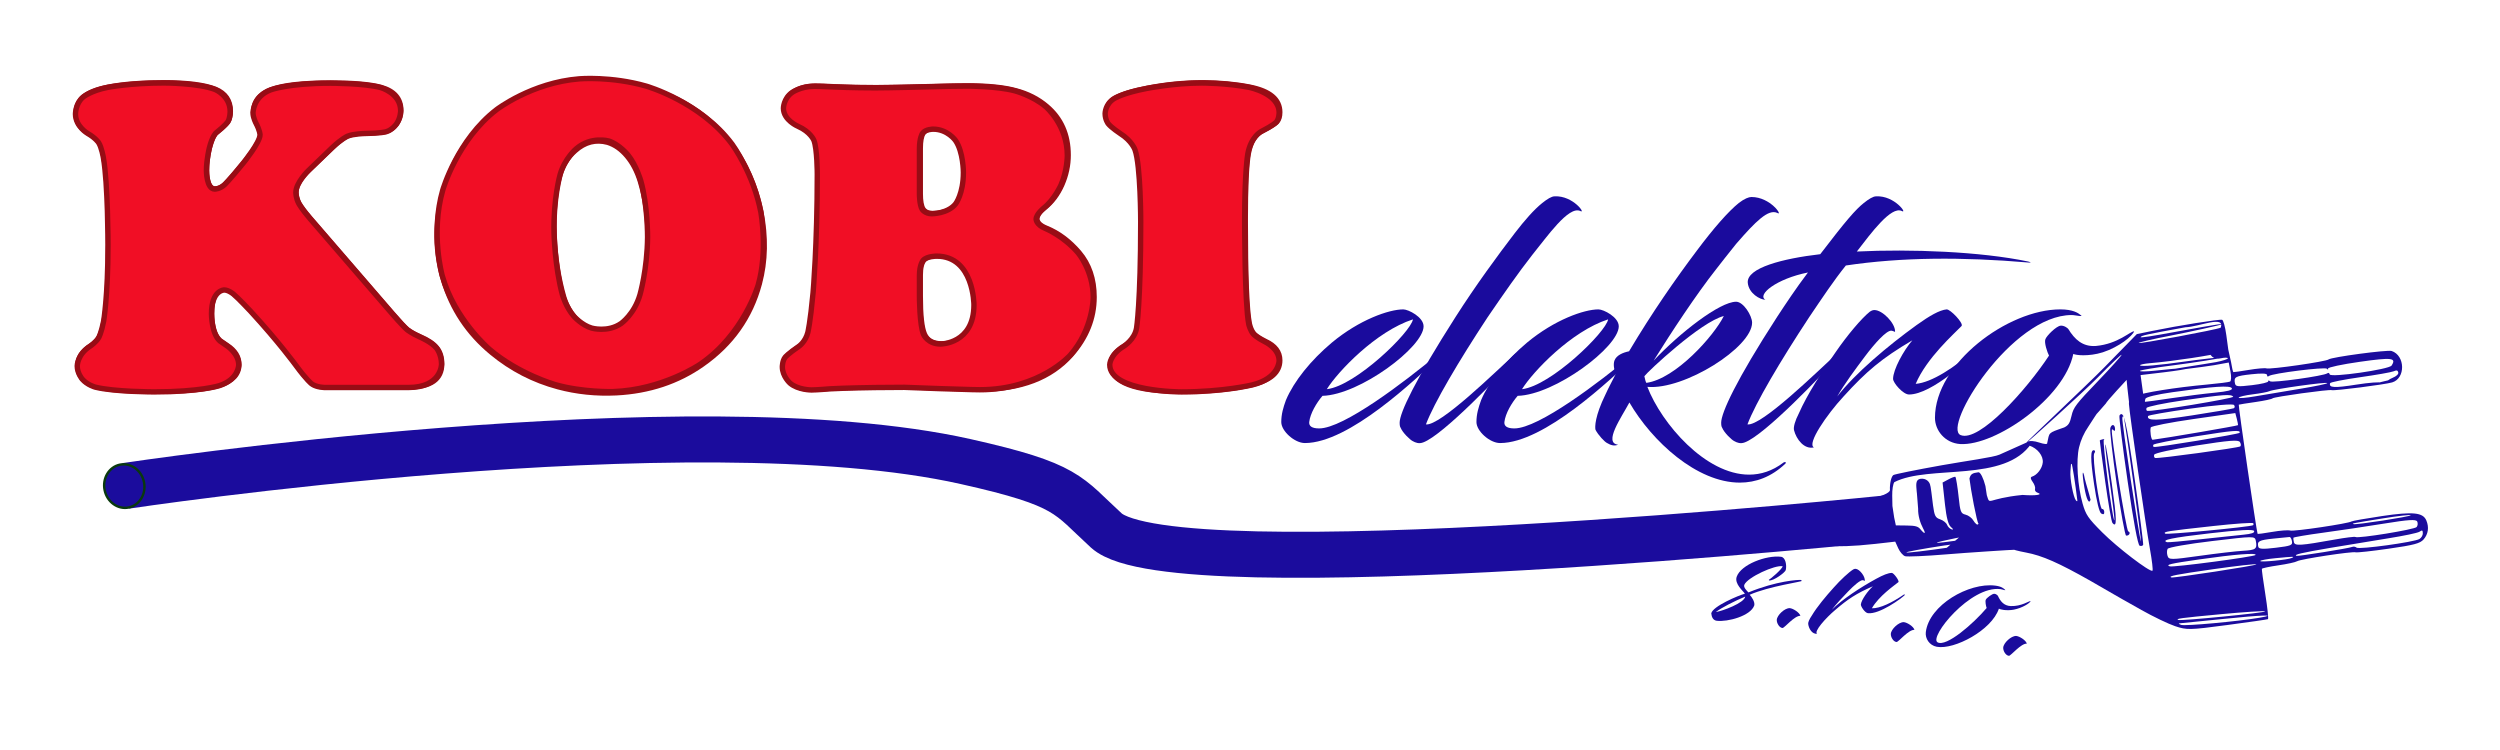 <?xml version="1.0" encoding="UTF-8" standalone="no"?>
<svg
   width="1000pt"
   version="1.1"
   height="300pt"
   viewBox="0 0 1000 300"
   id="svg159"
   sodipodi:docname="KobiLogoRemaked_NoOutline.svg"
   inkscape:version="1.2 (dc2aedaf03, 2022-05-15)"
   xmlns:inkscape="http://www.inkscape.org/namespaces/inkscape"
   xmlns:sodipodi="http://sodipodi.sourceforge.net/DTD/sodipodi-0.dtd"
   xmlns:xlink="http://www.w3.org/1999/xlink"
   xmlns="http://www.w3.org/2000/svg"
   xmlns:svg="http://www.w3.org/2000/svg">
  <sodipodi:namedview
     id="namedview161"
     pagecolor="#ffffff"
     bordercolor="#666666"
     borderopacity="1.0"
     inkscape:showpageshadow="2"
     inkscape:pageopacity="0.0"
     inkscape:pagecheckerboard="0"
     inkscape:deskcolor="#d1d1d1"
     inkscape:document-units="pt"
     showgrid="false"
     inkscape:zoom="0.91110709"
     inkscape:cx="621.22226"
     inkscape:cy="194.26915"
     inkscape:window-width="1858"
     inkscape:window-height="1057"
     inkscape:window-x="-8"
     inkscape:window-y="-8"
     inkscape:window-maximized="1"
     inkscape:current-layer="svg159" />
  <defs
     id="defs100">
    <path
       id="GlBlacksword115"
       d="M3.42 6.45 C3.4 6.65 2.73 7.35 2.7 7.35 C2.69 7.35 2.71 7.39 2.72 7.39 C2.99 7.39 3.62 6.79 3.63 6.65 C3.66 6.36 3.53 5.9 3.25 5.9 C2.37 5.9 0.93 6.65 0.77 7.41 C0.68 7.85 1.27 8.21 1.38 8.35 C1.03 8.49 -0.44 9.33 -0.47 9.76 C-0.42 9.98 -0.31 10.16 -0.09 10.16 C0.56 10.16 1.88 9.63 2.02 8.98 C2.05 8.77 1.8 8.48 1.67 8.38 C2.76 7.73 4.74 7.21 4.65 7.18 C4.65 7.15 4.61 7.13 4.59 7.13 C4.46 7.13 3.18 7.35 1.58 8.25 C1.48 8.16 1.24 8 1.28 7.83 C1.41 7.36 2.96 6.41 3.42 6.45 L3.42 6.45 Z M1.42 8.52 C1.42 8.9 0.18 9.54 -0.21 9.65 C0.08 9.36 0.82 8.86 1.42 8.52 Z" />
    <path
       id="GlBlacksword46"
       d="M2 9.26 C1.93 9.07 1.51 8.87 1.31 8.88 C1.01 8.91 0.61 9.39 0.63 9.67 C0.64 9.85 0.83 10.12 1.03 10.11 C1.14 10.1 1.66 9.27 2 9.26 Z" />
    <path
       id="GlBlacksword114"
       d="M0.98 7.34 C0.58 7.91 0.13 8.6 -0.12 9.17 C-0.24 9.4 -0.29 9.59 -0.27 9.68 C-0.2 9.96 0.04 10.27 0.33 10.2 C0.11 10.1 0.71 9.22 1.22 8.67 C1.9 7.92 2.37 7.52 3.29 6.98 C3.03 7.28 2.71 7.86 2.71 8.14 C2.71 8.26 3.01 8.61 3.19 8.61 C3.88 8.61 5.08 7.49 5.26 7.25 C5.25 7.23 5.19 7.24 5.18 7.25 C4.56 7.8 3.87 8.25 3.39 8.29 C3.72 7.51 4.55 6.78 4.77 6.55 C4.84 6.47 4.43 6.04 4.32 6.05 C4.11 6.07 3.81 6.24 3.42 6.52 C2.56 7.14 1.56 7.98 1.03 8.67 C1.24 8.3 1.59 7.83 1.86 7.47 C2.16 7.07 2.51 6.68 2.66 6.69 C2.74 6.7 2.77 6.75 2.77 6.71 C2.77 6.46 2.39 6.07 2.15 6.07 C2.11 6.07 2.07 6.08 2.01 6.12 C1.76 6.32 1.33 6.83 0.98 7.34 Z" />
    <path
       id="GlBlacksword111"
       d="M4.26 6.25 C4.3 6.25 4.33 6.25 4.28 6.22 C4.21 6.16 4.05 6.05 3.67 6.05 C2.09 6.05 -0.1 7.68 -0.1 9.31 C-0.1 9.69 0.2 10.07 0.66 10.1 C1.72 10.16 3.79 8.72 4.06 7.39 C4.11 7.41 4.21 7.43 4.36 7.43 C4.52 7.43 4.73 7.41 4.95 7.34 C5.44 7.18 5.84 6.85 5.89 6.71 C5.78 6.7 5.41 7.09 4.74 7.15 C4.34 7.18 4.1 6.95 3.91 6.64 C3.89 6.61 3.78 6.53 3.68 6.54 C3.55 6.55 3.25 6.85 3.22 6.95 C3.18 7.05 3.28 7.35 3.33 7.44 C2.66 8.46 1.23 10.06 0.67 9.83 C0.11 9.59 2.2 6.22 4.01 6.22 C4.08 6.22 4.16 6.24 4.26 6.25 Z" />
    <path
       id="GlBlacksword101"
       d="M1.02 8.65 C2.14 8.62 4.06 7.18 4.06 6.56 C4.06 6.28 3.6 6.05 3.45 6.05 C3.02 6.05 2.13 6.36 1.3 7.05 C0.67 7.58 0.16 8.21 -0.08 8.78 C-0.16 9 -0.22 9.2 -0.22 9.44 C-0.22 9.71 0.18 10.07 0.49 10.07 C1.82 10.07 3.81 8.16 4.56 7.46 C4.59 7.43 4.52 7.38 4.49 7.4 C3.48 8.24 1.65 9.63 0.92 9.63 C0.7 9.63 0.61 9.56 0.62 9.44 C0.65 9.18 0.84 8.86 1.02 8.65 L1.02 8.65 Z M3.74 6.35 C3.68 6.73 2.02 8.35 1.15 8.45 C1.48 7.92 2.63 6.71 3.74 6.35 Z" />
    <path
       id="GlBlacksword108"
       d="M1.56 6.28 C0.34 8.19 -0.12 9.16 -0.12 9.46 C-0.12 9.57 -0.1 9.59 -0.09 9.61 C-0.03 9.76 0.19 9.97 0.27 10.01 C0.36 10.06 0.46 10.1 0.59 10.05 C1.19 9.83 2.93 8.01 3.42 7.45 C3.45 7.42 3.41 7.34 3.35 7.39 C2.76 7.93 1.1 9.56 0.67 9.51 C0.91 8.87 1.66 7.6 2.53 6.28 C3.03 5.55 3.44 4.96 3.87 4.41 C4.31 3.87 4.96 2.93 5.31 3.09 C5.5 3.2 5.1 2.62 4.54 2.65 C4.45 2.65 4.32 2.73 4.17 2.85 C3.92 3.05 3.64 3.37 3.34 3.76 C2.82 4.44 2.18 5.31 1.56 6.28 Z" />
    <path
       id="GlBlacksword107"
       d="M0.47 7.59 C0.43 7.7 0.46 7.85 0.5 8.01 C0.4 8.21 0.29 8.41 0.2 8.61 C-0.12 9.26 -0.12 9.59 -0.1 9.67 C-0.02 9.83 0.18 10.04 0.25 10.07 C0.35 10.13 0.46 10.17 0.58 10.12 C0.13 10.07 0.68 9.3 0.92 8.85 C1.6 10.02 2.95 11.26 4.24 11.26 C4.72 11.26 5.19 11.09 5.61 10.69 C5.66 10.64 5.58 10.63 5.55 10.66 C5.22 10.91 4.87 11.02 4.52 11.02 C3.21 11.02 1.89 9.49 1.46 8.38 C2.57 8.48 4.61 7.19 4.61 6.45 C4.61 6.24 4.35 5.82 4.13 5.82 C3.64 5.82 2.44 6.75 1.65 7.59 C2.18 6.74 2.93 5.6 3.53 4.84 C3.53 4.84 4.02 4.21 4.13 4.08 C4.72 3.4 5.1 3.02 5.37 3.15 C5.55 3.26 5.17 2.67 4.59 2.67 C4.51 2.67 4.38 2.72 4.21 2.85 C3.89 3.11 3.46 3.6 2.95 4.28 C2.31 5.13 1.6 6.15 0.91 7.31 C0.72 7.35 0.53 7.43 0.47 7.59 L0.47 7.59 Z M3.76 6.25 C3.46 6.85 2.31 8.14 1.43 8.26 C1.41 8.23 1.39 8.16 1.37 8.06 C1.47 7.92 3.07 6.42 3.76 6.25 Z" />
    <path
       id="GlBlacksword116"
       d="M2.86 4.39 C1.74 4.52 0.64 4.8 0.68 5.25 C0.71 5.57 1.05 5.76 1.21 5.76 C0.95 5.61 1.54 5.13 2.49 4.94 C2.12 5.43 1.83 5.87 1.56 6.28 C0.33 8.18 -0.12 9.16 -0.12 9.46 C-0.12 9.57 -0.1 9.59 -0.09 9.61 C-0.03 9.76 0.19 9.97 0.27 10.01 C0.36 10.06 0.46 10.1 0.59 10.05 C1.19 9.83 2.93 8.01 3.42 7.45 C3.45 7.42 3.41 7.34 3.35 7.39 C2.76 7.93 1.1 9.56 0.67 9.51 C0.91 8.87 1.66 7.6 2.53 6.28 C2.93 5.69 3.26 5.19 3.63 4.73 C5.3 4.48 7.13 4.47 9.11 4.64 C9.23 4.65 9.19 4.63 9.11 4.61 C7.68 4.31 5.57 4.23 3.96 4.31 C4.4 3.74 4.99 2.94 5.31 3.09 C5.5 3.2 5.1 2.62 4.54 2.65 C4.45 2.65 4.32 2.73 4.17 2.85 C3.92 3.05 3.64 3.37 2.86 4.39 Z" />
    <clipPath
       id="Clip0">
      <path
         d="M0 0 L483.646 0 L483.646 128.126 L0 128.126 L0 0 Z"
         transform="translate(29.337, 30.449)"
         id="path94" />
    </clipPath>
    <clipPath
       id="Clip1">
      <path
         d="M0 0 L200.881 0 L200.881 125.736 L0 125.736 L0 0 Z"
         transform="translate(311.856, 32.119)"
         id="path97" />
    </clipPath>
  </defs>
  <g
     id="Background" />
  <g
     id="kabel">
    <path
       style="fill:#1b0c9d; fill-rule:nonzero;stroke:none;"
       id=" path6473"
       d="M18.191 89.73 C40.606 84.985 23.066 86.653 44.221 76.545 L44.139 72.284 C44.093 69.941 44.48 67.508 44.997 66.879 C58.952 59.759 89.246 67.306 99.873 51.292 C99.885 49.983 97.957 52.234 98.441 50.783 L87.053 55.879 C84.612 56.971 74.003 58.338 63.873 60.149 C53.743 61.96 45.068 63.718 44.594 64.054 C43.738 64.663 43.102 67.458 43.225 70.064 C43.275 71.118 39.48 73.001 33.865 73.61 C12.507 74.509 15.218 95.258 18.191 89.73 L18.191 89.73 Z M37.363 91.585 L45.344 90.679 L46.551 93.34 C47.215 94.804 48.443 96.23 49.28 96.509 C50.118 96.789 57.531 96.458 65.755 95.775 C73.979 95.091 92.472 93.889 93.51 93.913 C91.867 67.857 69.577 90.397 65.969 93.14 C57.661 94.357 50.411 95.201 49.859 95.015 C49.308 94.829 56.089 93.574 64.93 92.225 C76.066 90.992 86.825 87.902 71.648 90.03 C66.279 90.803 61.934 91.291 61.993 91.115 C62.142 90.667 76.118 87.859 78.736 87.751 C80.222 87.689 81.078 87.088 81.506 85.805 C82.267 83.525 83.642 81.781 84.464 82.055 C84.801 82.167 84.356 83.145 83.476 84.227 C81.5 86.656 81.792 87.371 84.709 87.25 C87.756 87.243 87.631 83.145 89.981 83.895 C84.415 93.275 96.679 88.169 91.86 93.5 C92.001 93.781 94.616 94.478 97.672 95.047 C104.119 96.249 110.729 99.159 123.593 106.461 C128.465 109.226 138.073 114.897 138.238 114.814 C118.628 76.382 120.011 84.718 135.306 113.214 L143.838 118.03 C148.531 120.679 154.593 123.59 157.31 124.5 C161.981 126.064 163.111 126.04 178.101 124.045 C186.82 122.884 194.171 121.826 194.438 121.692 C194.704 121.559 194.23 117.079 193.383 111.737 C192.536 106.395 191.913 101.816 191.998 101.562 C192.083 101.308 195.043 100.678 198.576 100.164 C202.111 99.649 205.494 98.912 206.094 98.525 C207.409 97.677 228.18 94.509 229.511 94.953 C230.028 95.126 235.974 94.473 242.728 93.505 C252.865 92.051 255.301 91.402 256.708 89.782 C258.55 87.658 258.938 84.939 257.786 82.206 C256.439 79.008 252.455 78.612 240.105 80.445 C233.699 81.396 228.204 82.363 227.895 82.594 C226.783 83.423 204.769 86.7 203.355 86.247 C202.559 85.992 199.313 86.235 196.14 86.787 C192.969 87.339 190.334 87.687 190.285 87.56 C189.825 86.366 182.488 36.017 182.756 35.899 C182.954 35.812 185.971 35.333 189.463 34.833 C192.955 34.333 196.026 33.673 196.289 33.365 C196.804 32.763 218.82 29.711 219.944 30.086 C221.004 30.439 241.234 27.849 244.119 26.99 C249.524 25.381 249.374 16.247 243.913 14.425 C242.24 13.867 219.81 16.871 218.694 17.802 C217.655 18.668 195.344 21.88 193.844 21.38 C193.216 21.17 190.046 21.444 186.8 21.987 C183.553 22.531 180.76 22.93 180.594 22.874 C180.428 22.819 180.014 21.019 179.675 18.875 L178.518 13.656 C168.561 8.922 169.693 18.776 175.543 17.362 C176.949 17.022 178.229 17.004 178.388 17.322 C178.546 17.64 176.399 18.342 173.616 18.882 C170.834 19.423 150.336 22.493 149.901 22.856 C149.466 23.219 169.624 20.7 172.861 20.109 L178.748 19.034 L179.441 22.641 C179.828 24.645 179.75 26.434 179.268 26.666 C178.79 26.896 174.674 27.424 170.12 27.84 C157.539 28.988 144.376 31.089 141.404 32.422 C139.23 33.398 138.758 33.988 138.825 35.635 C138.956 38.804 145.536 84.223 147.226 93.621 C148.063 98.273 148.516 102.194 148.234 102.335 C147.1 102.902 134.176 93.02 128.155 86.983 C122.452 81.263 121.576 79.976 120.282 75.415 C118.269 68.322 117.637 58.216 118.876 52.959 C119.548 50.111 120.849 47.205 122.564 44.725 C127.736 36.85 123.906 42.13 129.556 35.47 C129.678 35.105 131.605 32.82 133.839 30.392 L137.9 25.977 L138.216 29.299 L139.204 37.856 L142.108 36.322 C144.931 34.832 144.951 34.721 144.581 32.042 L143.481 24.06 L152.73 22.956 C157.818 22.349 162.04 21.669 162.115 21.446 C162.253 21.035 159.593 21.212 148.936 22.327 C145.686 22.668 143.113 22.692 143.216 22.381 C143.32 22.07 149.406 21.058 156.743 20.132 C164.079 19.206 176.689 17.236 176.55 16.958 C176.41 16.68 166.033 17.947 161.701 18.569 C150.738 20.142 143.573 20.762 143.273 20.163 C143.134 19.883 144.938 19.495 147.281 19.299 C156.44 18.534 172.918 16.037 175.671 14.997 L178.571 13.902 L177.779 8.07 C177.343 4.863 176.588 2.106 176.1 1.943 C175.146 1.625 158.418 4.291 148.226 6.385 L141.981 7.668 L129.236 20.716 C122.227 27.892 97.456 51.083 97.579 51.329 C97.702 51.574 121.152 30.347 126.301 25.078 C131.45 19.81 135.765 15.702 135.888 15.949 C136.011 16.197 131.746 20.95 126.409 26.512 C117.669 35.62 116.623 36.989 115.882 40.285 C115.213 43.262 114.663 44.143 112.937 45.005 C106.16 47.358 107.128 46.913 106.129 51.28 C106.255 51.814 104.975 51.722 102.968 51.053 C100.897 50.362 99.082 50.246 98.268 50.752 C97.145 51.45 97.253 51.681 98.972 52.255 C102.255 53.349 104.641 56.364 104.355 59.055 C104.102 61.441 102.111 64.04 100.041 64.687 C99.349 64.904 99.439 65.602 100.313 66.782 C101.034 67.756 101.466 69.024 101.274 69.6 C101.082 70.176 101.506 70.842 102.217 71.079 C104.729 71.917 101.601 72.401 96.261 72.001 C81.589 73.473 83.409 76.492 81.975 72.108 L81.424 68.456 C80.628 65.328 79.451 62.928 78.649 62.93 C76.15 63.233 75.48 63.706 75.035 65.445 C75.471 69.429 77.987 83.043 78.682 83.572 C79.531 83.899 79.588 84.092 78.846 84.136 C78.226 84.172 77.235 83.344 76.643 82.295 C76.049 81.241 74.634 80.166 73.481 79.892 C71.589 79.443 71.329 78.78 70.708 72.825 C70.331 69.211 69.66 64.835 69.379 64.742 C69.099 64.648 67.838 65.129 66.576 65.809 L64.283 67.046 L65.26 75.97 C65.828 81.147 66.587 83.96 67.625 84.841 C68.629 85.692 68.72 86.007 67.893 85.767 C67.204 85.567 66.385 84.747 66.073 83.947 C65.762 83.146 64.519 82.161 63.312 81.758 C61.405 81.122 61.029 80.384 60.459 76.16 C60.099 73.484 59.555 68.205 59.297 68.119 C59.039 68.032 57.731 68.554 56.391 69.277 L53.954 70.591 L54.503 77.51 C54.412 80.195 55.331 83.234 56.469 85.357 C57.742 87.693 57.179 87.87 55.384 85.697 C54.453 84.57 53.357 84.278 49.907 84.235 L45.593 84.181 L44.922 81.046 L43.871 74.115 C17.704 85.436 0 95.691 37.363 91.585 L37.363 91.585 Z M115.923 59.598 C116.152 59.675 117.401 67.719 118.19 74.201 C118.242 74.632 117.981 74.62 117.61 74.175 C116.573 72.932 115.169 65.444 115.426 62.532 C115.552 61.102 115.649 59.834 115.641 59.715 C115.633 59.597 115.76 59.544 115.923 59.598 L115.923 59.598 Z M155.546 8.263 C162.509 6.92 176.501 3.885 176.364 3.61 C176.226 3.335 162.219 5.853 155.511 7.115 C148.805 8.377 143.393 9.188 143.483 8.916 C143.709 8.238 145.736 7.788 161.439 4.934 C166.831 4.772 177.338 0 175.553 5.096 C173.921 5.909 142.535 11.758 142.716 11.215 C142.81 10.934 148.583 9.606 155.546 8.263 Z M156.211 30.912 C172.729 28.555 179.388 28.112 179.996 29.331 C180.368 30.075 178.315 30.607 173.186 31.096 C169.148 31.481 161.279 32.482 155.7 33.32 C150.121 34.158 145.439 34.804 145.294 34.756 C145.15 34.708 145.201 34.158 145.41 33.534 C145.639 32.846 149.89 31.814 156.211 30.912 L156.211 30.912 Z M160.62 34.16 C177.025 31.795 179.623 31.605 180.538 32.702 C181.084 33.357 147.89 38.82 146.121 38.366 C145.8 38.284 145.686 37.772 145.868 37.228 C146.049 36.685 152.688 35.304 160.62 34.16 Z M163.398 37.479 C173.409 36.069 180.406 35.485 180.854 36.022 C181.265 36.516 181.223 37.104 180.758 37.33 C180.293 37.556 172.779 38.842 164.058 40.187 C149.908 42.37 145.823 42.429 146.485 40.442 C146.596 40.107 154.208 38.773 163.398 37.479 Z M164.593 41.653 L181.371 39.253 L181.964 41.5 C182.29 42.735 182.504 43.905 182.439 44.099 C182.354 44.353 153.285 49.328 148.315 49.939 C147.718 50.012 147.161 46.436 147.55 45.017 C147.696 44.487 155.365 42.974 164.593 41.653 L164.593 41.653 Z M165.185 48.621 C180.89 46.12 183.548 45.901 183.094 47.153 C182.903 47.679 149.763 53.144 148.771 52.813 C148.525 52.73 148.43 52.341 148.561 51.947 C148.694 51.553 156.174 50.056 165.185 48.621 L165.185 48.621 Z M165.873 52.218 C178.968 50.16 182.613 49.872 183.218 50.845 C183.639 51.523 183.713 52.303 183.381 52.579 C182.664 53.179 150.383 57.575 149.315 57.219 C148.909 57.083 148.736 56.488 148.934 55.897 C149.143 55.272 156.228 53.733 165.873 52.218 L165.873 52.218 Z M172.633 84.428 C181.225 83.482 188.394 82.983 188.561 83.319 C188.73 83.655 188.679 84.018 188.449 84.126 C186.946 84.833 153.711 88.007 153.276 87.485 C152.6 86.675 153.493 86.534 172.633 84.428 L172.633 84.428 Z M171.089 87.364 C182.936 85.988 188.52 85.687 188.879 86.404 C189.236 87.12 187.913 87.591 184.663 87.906 C182.056 88.157 174.258 88.986 167.331 89.748 C160.404 90.509 154.433 91.031 154.06 90.906 C151.5 90.052 156.015 89.113 171.089 87.364 L171.089 87.364 Z M172.051 90.458 C188.989 88.429 189.21 88.428 189.579 90.361 C190.198 93.61 189.636 94.048 184.479 94.34 C181.756 94.493 173.968 95.4 167.173 96.354 C155.519 97.991 154.785 97.991 154.263 96.356 C153.958 95.403 153.976 94.148 154.303 93.568 C154.636 92.975 162.425 91.61 172.051 90.457 L172.051 90.458 Z M166.93 97.8 C181.128 95.764 190.185 95.053 189.45 96.032 C188.914 96.747 156.569 101.037 155.189 100.577 C153.298 99.946 155.349 99.461 166.93 97.8 L166.93 97.8 Z M187.769 23.738 C191.979 23.276 194.075 23.375 194.075 24.036 C194.075 24.651 194.351 24.802 194.804 24.434 C196.123 23.362 217.335 20.702 218.02 21.523 C218.388 21.964 218.596 21.931 218.483 21.451 C218.37 20.97 224.095 19.753 231.208 18.747 C244.045 16.93 245.906 17.152 243.885 20.253 C242.874 21.804 219.458 25.151 219.138 23.791 C218.999 23.204 218.613 23.024 218.193 23.349 C216.82 24.408 196.183 27.291 195.281 26.549 C194.78 26.136 194.45 26.138 194.548 26.552 C194.645 26.965 191.761 27.654 188.139 28.082 C182.326 28.769 181.518 28.689 181.248 27.404 C180.704 24.814 181.364 24.443 187.769 23.739 L187.769 23.738 Z M172.611 101.696 C181.935 100.362 189.678 99.499 189.818 99.777 C190.04 100.224 156.783 105.333 155.795 105.003 C154.288 104.5 157.694 103.83 172.611 101.696 Z M188.389 31.755 C191.376 31.388 194.355 30.825 195.009 30.502 C196.706 29.664 217.916 26.694 218.196 27.256 C218.325 27.513 213.478 28.534 207.423 29.526 C201.369 30.517 193.286 31.873 189.463 32.541 C185.639 33.208 182.61 33.454 182.733 33.087 C182.855 32.721 185.4 32.121 188.389 31.755 L188.389 31.755 Z M175.808 119.686 C185.084 118.815 192.964 118.319 193.318 118.585 C193.976 119.079 159.889 122.447 158.633 122.012 C157.214 121.52 159.328 121.233 175.808 119.686 L175.808 119.686 Z M176.779 121.589 C191.906 120.01 198.988 119.786 190.959 121.14 C182.165 122.624 161.183 124.536 159.72 123.988 C158.604 123.569 158.503 123.365 159.391 123.326 C160.099 123.295 167.923 122.513 176.779 121.589 Z M196.604 89.468 C199.791 89.137 202.703 88.849 203.074 88.828 C203.444 88.808 203.881 89.58 204.048 90.546 C204.318 92.127 203.679 92.382 197.609 93.123 C192.43 93.755 190.801 93.672 190.576 92.764 C190.016 90.513 190.835 90.066 196.604 89.468 L196.604 89.468 Z M197.385 97.309 C204.824 96.595 205.276 96.588 204.014 97.198 C202.458 97.951 191.148 99.044 191.355 98.421 C191.456 98.118 194.17 97.618 197.385 97.309 Z M231.293 24.916 C237.756 23.998 243.775 22.936 244.669 22.557 C245.924 22.025 246.354 22.124 246.559 22.995 C246.721 23.683 245.835 24.527 244.285 25.161 C242.888 25.733 241.894 26.5 242.076 26.866 C242.259 27.231 243.764 26.537 243.078 25.972 C242.699 26.237 238.968 26.837 238.869 27.165 C238.64 27.919 240.25 27.623 239.848 27.143 C239.499 26.724 234.94 27.058 229.719 27.887 C220.951 29.278 218.686 29.149 219.305 27.294 C219.436 26.904 224.83 25.834 231.293 24.916 L231.293 24.916 Z M216.46 87.114 C222.908 86.242 233.883 84.602 240.848 83.471 C250.634 81.882 253.651 81.688 254.128 82.619 C254.468 83.282 254.366 84.283 253.905 84.844 C253.079 85.849 230.426 89.528 229.415 88.822 C229.129 88.622 225.458 89.076 221.256 89.83 C207.453 92.308 205.191 92.458 204.81 90.916 C204.626 90.17 204.534 89.366 204.606 89.13 C204.678 88.894 210.011 87.987 216.46 87.114 Z M219.291 93.189 C225.943 92.056 236.403 90.332 242.535 89.36 C248.668 88.387 254.279 87.209 255.003 86.742 C256.174 85.986 256.325 86.05 256.381 87.322 C256.416 88.108 255.816 89.142 255.048 89.62 C253.051 90.861 230.899 93.915 229.894 93.088 C229.433 92.708 228.666 92.57 228.19 92.78 C226.943 93.333 206.596 96.603 205.885 96.366 C204.544 95.919 207.79 95.149 219.291 93.189 L219.291 93.189 Z M240.335 81.392 C246.595 80.387 251.63 79.825 251.524 80.142 C251.341 80.687 229.709 84.035 228.65 83.682 C227.85 83.416 228.375 83.312 240.335 81.392 L240.335 81.392 Z M53.938 70.719 C54.045 71.978 54.286 72.015 56.471 71.007 C57.83 70.38 59.433 69.805 59.388 68.53 C59.328 66.859 57.699 65.16 55.34 65.564 C53.364 65.964 53.711 68.043 53.938 70.719 L53.938 70.719 Z M121.015 69.112 C121.856 73.863 122.855 75.823 123.481 73.947 C122.852 71.255 121.789 68.093 121.131 65.381 C120.857 63.761 120.513 62.777 120.367 63.193 C120.221 63.609 120.513 66.272 121.015 69.112 Z M124.897 67.8 C125.918 74.687 126.984 79.019 127.766 79.452 C128.648 79.938 128.995 79.746 128.953 78.796 C128.92 78.057 128.535 77.537 128.099 77.64 C127.019 77.894 124.009 56.495 124.961 55.337 C125.378 54.831 125.386 54.306 124.981 54.171 C123.369 53.633 123.346 57.327 124.897 67.8 L124.897 67.8 Z M129.308 66.432 C130.533 75.201 131.843 82.745 132.22 83.197 C134.076 85.423 134.024 82.076 131.973 67.486 C130.744 58.75 129.578 51.683 129.381 51.781 C129.185 51.879 130.003 58.789 131.199 67.137 C132.394 75.486 133.2 82.259 132.991 82.189 C132.209 81.929 128.099 50.308 128.796 49.913 C129.195 49.687 129.013 49.604 128.39 49.731 C127.768 49.857 127.218 50.08 127.169 50.225 C127.121 50.37 128.083 57.663 129.308 66.432 L129.308 66.432 Z M133.901 67.401 C135.556 78.809 137.264 88.194 137.696 88.257 C138.934 88.437 139.686 86.957 138.55 86.578 C137.731 86.305 131.471 47.46 131.993 45.894 C132.071 45.663 132.403 45.796 132.73 46.189 C133.073 46.599 133.301 46.336 133.268 45.573 C133.185 43.72 131.95 43.492 131.371 45.224 C131.109 46.014 132.248 55.993 133.901 67.401 L133.901 67.401 Z M138.291 66.426 C140.658 82.781 142.393 92.084 143.121 92.327 C143.746 92.536 144.374 92.362 144.514 91.941 C144.655 91.52 143.113 79.573 141.086 65.392 C137.791 42.316 136.694 37.762 135.031 40.256 C134.794 40.613 136.26 52.389 138.291 66.426 Z M136.688 40.404 C137.093 41.29 144.025 91.324 143.64 90.588 C142.93 89.228 135.844 42.219 136.179 41.079 C136.354 40.479 136.584 40.176 136.688 40.404 L136.688 40.404 Z"
       transform="translate(712.748, 125.972)" />
    <path
       style="fill:none;stroke:#1b0c9d; stroke-width:18.401; stroke-linecap:butt; stroke-linejoin:miter; stroke-dasharray:none;"
       id=" path4864"
       d="M704.71 47.231 C704.71 47.231 419.023 76.568 392.2 52.093 C376.63 37.887 377.338 33.815 335.948 24.54 C226.449 0 0 34.264 0 34.264 "
       transform="translate(50.307, 160.086)" />
    <path
       style="fill:#1b0c9d; fill-rule:evenodd;stroke:#09390e; stroke-width:0.978; stroke-linecap:round; stroke-linejoin:miter; stroke-dasharray:none;"
       id=" path6564"
       d="M16.704 7.842 C17.669 12.571 14.928 17.124 10.581 18.012 C6.235 18.901 1.93 15.788 0.965 11.059 C0 6.33 2.741 1.777 7.087 0.888 C11.434 0 15.739 3.113 16.704 7.842 Z"
       transform="translate(40.887, 184.983)" />
  </g>
  <g
     id="sro">
    <g
       transform="translate(688.3, 219.751) rotate(-353)"
       id="g123">
      <use
         style="fill:#1a0b9d;stroke:none;"
         xlink:href="#GlBlacksword115"
         transform="matrix(6.7 0 0 6.7 2.5 -39.53)"
         id="use109" />
      <use
         style="fill:#1a0b9d;stroke:none;"
         xlink:href="#GlBlacksword46"
         transform="matrix(6.7 0 0 6.7 21.461 -39.53)"
         id="use111" />
      <use
         style="fill:#1a0b9d;stroke:none;"
         xlink:href="#GlBlacksword114"
         transform="matrix(6.7 0 0 6.7 40.154 -39.53)"
         id="use113" />
      <use
         style="fill:#1a0b9d;stroke:none;"
         xlink:href="#GlBlacksword46"
         transform="matrix(6.7 0 0 6.7 67.423 -39.53)"
         id="use115" />
      <use
         style="fill:#1a0b9d;stroke:none;"
         xlink:href="#GlBlacksword111"
         transform="matrix(6.7 0 0 6.7 86.116 -39.53)"
         id="use117" />
      <use
         style="fill:#1a0b9d;stroke:none;"
         xlink:href="#GlBlacksword46"
         transform="matrix(6.7 0 0 6.7 112.715 -39.53)"
         id="use119" />
      <path
         style="fill:none; stroke:none;"
         d="M2.149 0 L133.141 0 C134.328 0 135.29 1.182 135.29 2.64 L135.29 61.71 C135.29 63.168 134.328 64.35 133.141 64.35 L2.149 64.35 C0.962 64.35 0 63.168 0 61.71 L0 2.64 C0 1.182 0.962 0 2.149 0 Z"
         id="path121" />
    </g>
  </g>
  <g
     id="elektro">
    <g
       transform="translate(515.435, 78.125)"
       id="g142">
      <use
         style="fill:#1a0b9d;stroke:none;"
         xlink:href="#GlBlacksword101"
         transform="matrix(13.3 0 0 13.3 0 -34.836)"
         id="use126" />
      <use
         style="fill:#1a0b9d;stroke:none;"
         xlink:href="#GlBlacksword108"
         transform="matrix(13.3 0 0 13.3 46.018 -34.836)"
         id="use128" />
      <use
         style="fill:#1a0b9d;stroke:none;"
         xlink:href="#GlBlacksword101"
         transform="matrix(13.3 0 0 13.3 78.071 -34.836)"
         id="use130" />
      <use
         style="fill:#1a0b9d;stroke:none;"
         xlink:href="#GlBlacksword107"
         transform="matrix(13.3 0 0 13.3 124.089 -34.836)"
         id="use132" />
      <use
         style="fill:#1a0b9d;stroke:none;"
         xlink:href="#GlBlacksword116"
         transform="matrix(13.3 0 0 13.3 174.629 -34.836)"
         id="use134" />
      <use
         style="fill:#1a0b9d;stroke:none;"
         xlink:href="#GlBlacksword114"
         transform="matrix(13.3 0 0 13.3 205.751 -34.836)"
         id="use136" />
      <use
         style="fill:#1a0b9d;stroke:none;"
         xlink:href="#GlBlacksword111"
         transform="matrix(13.3 0 0 13.3 259.882 -34.836)"
         id="use138" />
      <path
         style="fill:none; stroke:none;"
         d="M0 0 L348.82 0 L348.82 170.81 L0 170.81 L0 0 Z"
         id="path140" />
    </g>
  </g>
  <g
     id="kobiold">
    <g
       id="g6666"
       clip-path="url(#Clip0)">
      <path
         style="fill:#f10f25; fill-rule:nonzero;stroke:#980d14; stroke-width:2; stroke-linecap:butt; stroke-linejoin:miter; stroke-dasharray:none;"
         id=" path6638"
         d="M102.744 25.84 L93.34 34.893 C89.883 38.174 88.154 41.162 88.154 43.857 C88.154 45.322 88.535 46.787 89.297 48.252 C90.117 49.717 91.611 51.709 93.779 54.228 L126.65 92.285 C129.58 95.684 131.601 97.852 132.715 98.789 C133.829 99.668 135.498 100.606 137.725 101.602 C140.889 102.949 143.115 104.443 144.404 106.084 C145.753 107.725 146.426 109.863 146.426 112.5 C146.426 118.711 142.003 121.816 133.154 121.816 L99.844 121.816 C97.559 121.816 95.742 121.318 94.394 120.322 C93.105 119.326 91.025 116.865 88.154 112.94 C83.584 106.67 77.549 99.463 70.049 91.318 C66.767 87.803 64.453 85.518 63.105 84.463 C61.816 83.35 60.615 82.793 59.502 82.793 C56.103 82.793 54.404 85.986 54.404 92.373 C54.404 97.588 55.518 101.191 57.744 103.184 C58.154 103.477 59.092 104.121 60.557 105.117 C63.721 107.168 65.303 109.717 65.303 112.764 C65.303 116.631 62.725 119.414 57.568 121.113 C52.412 122.754 43.74 123.574 31.553 123.574 C20.713 123.574 12.803 122.93 7.822 121.641 C5.713 121.055 3.984 120 2.637 118.477 C1.348 116.895 0.703 115.137 0.703 113.203 C0.703 110.098 2.461 107.432 5.977 105.205 C7.559 104.15 8.672 103.008 9.316 101.777 C10.02 100.488 10.664 98.35 11.25 95.361 C12.422 88.74 13.008 78.545 13.008 64.775 C13.008 48.369 12.393 36.738 11.162 29.883 C10.693 27.07 10.049 25.049 9.229 23.818 C8.408 22.588 6.973 21.387 4.922 20.215 C1.641 18.34 2.84217e-13 15.732 0 12.393 C2.84217e-13 9.58 1.025 7.324 3.076 5.625 C5.127 3.926 8.408 2.637 12.92 1.758 C18.896 0.586 26.396 0 35.42 7.10543e-14 C44.619 0 51.445 0.879 55.898 2.637 C59.883 4.277 61.875 7.207 61.875 11.426 C61.875 13.184 61.553 14.56 60.908 15.557 C60.322 16.494 58.74 17.988 56.162 20.039 C55.225 20.859 54.346 22.822 53.525 25.928 C52.764 29.033 52.383 32.08 52.383 35.068 C52.383 39.99 53.496 42.451 55.723 42.451 C57.07 42.451 58.359 41.865 59.59 40.693 C60.879 39.522 63.428 36.592 67.236 31.904 C71.631 26.455 73.828 22.734 73.828 20.742 C73.828 19.688 73.272 18.105 72.158 15.996 C71.397 14.531 71.016 13.184 71.016 11.953 C71.016 7.617 73.359 4.57 78.047 2.812 C82.734 0.996 90.732 0.088 102.041 0.088 C111.065 0.088 117.744 0.674 122.08 1.846 C127.413 3.311 130.078 6.416 130.078 11.162 C130.078 13.037 129.521 14.795 128.409 16.436 C127.295 18.018 125.918 19.043 124.277 19.512 C123.047 19.922 120.205 20.156 115.752 20.215 C112.646 20.273 110.303 20.654 108.721 21.357 C107.197 22.002 105.205 23.496 102.744 25.84 L102.744 25.84 Z"
         transform="translate(30.337, 33.04)" />
      <path
         style="fill:#f10f25; fill-rule:nonzero;stroke:#980d14; stroke-width:2; stroke-linecap:butt; stroke-linejoin:miter; stroke-dasharray:none;"
         id=" path6640"
         d="M83.781 3.336 C98.326 7.233 109.918 14.798 118.555 26.029 C124.381 33.717 128.365 42.731 130.508 53.072 C132.553 63.325 132.361 72.98 129.935 82.035 C126.356 95.392 118.742 106.152 107.092 114.313 C97.225 121.253 85.741 125.061 72.639 125.736 C64.588 126.126 56.827 125.321 49.356 123.319 C39.565 120.696 30.744 116.148 22.894 109.677 C13.403 101.857 6.936 92.147 3.492 80.548 C0.128 69.334 0 57.926 3.109 46.324 C6.718 32.853 13.723 21.992 24.124 13.738 C33.372 6.389 44.317 2.103 56.959 0.881 C65.445 0 74.385 0.818 83.781 3.336 L83.781 3.336 Z M69.187 25.54 C64.433 24.266 60.1 25.38 56.19 28.882 C53.19 31.475 51.106 34.95 49.938 39.308 C48.224 45.704 47.54 53.467 47.884 62.597 C48.243 71.671 49.531 79.994 51.749 87.564 C52.76 90.807 54.32 93.591 56.427 95.915 C58.59 98.254 61.002 99.779 63.662 100.492 C67.964 101.645 71.848 100.957 75.316 98.428 C78.841 95.915 81.308 92.026 82.719 86.763 C84.553 79.915 85.429 72.233 85.345 63.718 C85.26 55.203 84.215 47.674 82.207 41.13 C80.981 37.102 79.219 33.718 76.92 30.979 C74.621 28.239 72.043 26.427 69.187 25.54 L69.187 25.54 Z"
         transform="translate(173.869, 31.449)" />
      <path
         style="fill:#f10f25; fill-rule:nonzero;stroke:#980d14; stroke-width:2; stroke-linecap:butt; stroke-linejoin:miter; stroke-dasharray:none;"
         id=" path6642"
         d="M48.779 120.498 L37.002 120.586 C28.74 120.703 22.705 120.879 18.896 121.113 C15.498 121.406 13.066 121.553 11.602 121.553 C8.027 121.553 5.186 120.645 3.076 118.828 C1.025 117.012 2.84217e-13 114.844 0 112.324 C2.84217e-13 110.684 0.381 109.395 1.143 108.457 C1.904 107.52 3.75 106.055 6.68 104.063 C8.379 102.891 9.551 101.074 10.195 98.613 C10.84 96.094 11.543 90.732 12.305 82.529 C13.418 69.756 13.975 54.023 13.975 35.332 C13.975 28.477 13.506 23.936 12.568 21.709 C11.69 19.424 9.58 17.549 6.24 16.084 C2.373 14.443 0.44 12.041 0.44 8.877 C0.44 6.299 1.582 4.189 3.867 2.549 C6.211 0.908 9.199 0.088 12.832 0.088 C14.824 0.088 17.373 0.176 20.479 0.352 C25.635 0.586 31.201 0.703 37.178 0.703 C41.572 0.703 50.215 0.527 63.105 0.176 C67.148 0.059 70.811 0 74.092 1.42109e-13 C81.885 0 88.154 0.645 92.9 1.934 C97.705 3.164 101.865 5.273 105.381 8.262 C111.123 13.125 113.994 19.629 113.994 27.773 C113.994 31.816 113.145 35.772 111.445 39.639 C109.746 43.447 107.461 46.494 104.59 48.779 C102.539 50.42 101.514 51.914 101.514 53.262 C101.514 54.727 102.744 55.957 105.205 56.953 C110.01 58.887 114.375 62.139 118.301 66.709 C122.344 71.455 124.365 77.402 124.365 84.551 C124.365 92.988 121.289 100.693 115.137 107.666 C106.992 116.865 94.951 121.465 79.014 121.465 C76.846 121.465 71.514 121.318 63.018 121.025 C55.283 120.732 50.537 120.557 48.779 120.498 L48.779 120.498 Z M54.844 25.137 L54.844 43.242 C54.844 46.113 55.195 48.135 55.898 49.307 C56.66 50.478 57.949 51.065 59.766 51.065 C64.102 51.065 67.295 49.746 69.346 47.109 C71.397 44.414 72.422 40.225 72.422 34.541 C72.422 29.033 71.367 24.785 69.258 21.797 C67.148 18.75 64.16 17.227 60.293 17.227 C58.242 17.227 56.807 17.812 55.986 18.984 C55.225 20.098 54.844 22.148 54.844 25.137 L54.844 25.137 Z M54.844 75.762 L54.844 84.111 C54.844 91.787 55.4 96.885 56.514 99.404 C57.627 101.924 59.883 103.184 63.281 103.184 C72.188 103.184 76.641 97.969 76.641 87.539 C76.641 74.531 71.66 68.027 61.699 68.027 C59.121 68.027 57.334 68.584 56.338 69.697 C55.342 70.811 54.844 72.832 54.844 75.762 L54.844 75.762 Z"
         transform="translate(313.345, 34.271)" />
      <path
         style="fill:#f10f25; fill-rule:nonzero;stroke:#980d14; stroke-width:2; stroke-linecap:butt; stroke-linejoin:miter; stroke-dasharray:none;"
         id=" path6644"
         d="M38.76 0 C45.44 6.66666e-06 51.738 0.586 57.656 1.758 C65.625 3.34 69.609 6.709 69.609 11.865 C69.609 13.565 69.199 14.854 68.379 15.732 C67.617 16.553 65.625 17.783 62.402 19.424 C59.707 20.771 57.92 23.73 57.041 28.301 C56.221 32.871 55.811 41.777 55.811 55.02 C55.811 77.402 56.367 91.26 57.48 96.592 C57.891 98.291 58.506 99.609 59.326 100.547 C60.205 101.426 61.699 102.393 63.809 103.447 C67.676 105.205 69.609 107.754 69.609 111.094 C69.609 115.781 66.035 119.004 58.887 120.762 C51.152 122.637 41.69 123.574 30.498 123.574 C11.396 123.574 1.846 119.941 1.846 112.676 C1.846 110.039 3.721 107.578 7.471 105.293 C10.342 103.535 12.041 101.133 12.568 98.086 C13.682 91.406 14.239 77.227 14.238 55.547 C14.238 40.547 13.477 30.938 11.953 26.719 C11.133 24.316 9.17 22.148 6.064 20.215 C3.662 18.633 2.051 17.314 1.23 16.26 C0.41 15.205 0 13.857 0 12.217 C0 9.697 1.201 7.705 3.604 6.24 C6.065 4.717 10.371 3.369 16.523 2.197 C23.848 0.732 31.26 0 38.76 0 L38.76 0 Z"
         transform="translate(442.374, 33.043)" />
    </g>
  </g>
  <g
     id="K">
    <path
       style="fill:#f10e25; fill-rule:evenodd;stroke:#980c15; stroke-width:2.16; stroke-linecap:butt; stroke-linejoin:miter; stroke-dasharray:none;"
       id="Text12+0"
       d="M102.743 25.841 L93.338 34.895 C93.338 34.895 88.155 39.817 88.155 43.858 C88.155 43.858 88.155 46.055 89.339 48.254 C89.339 48.254 90.526 50.451 93.78 54.231 L126.65 92.287 C126.65 92.287 131.046 97.383 132.713 98.747 C132.713 98.747 134.384 100.108 137.725 101.602 C137.725 101.602 142.47 103.624 144.447 106.085 C144.447 106.085 146.424 108.546 146.424 112.5 C146.424 112.5 146.424 121.818 133.155 121.818 L99.844 121.818 C99.844 121.818 96.415 121.818 94.438 120.324 C94.438 120.324 92.461 118.828 88.155 112.942 C88.155 112.942 81.298 103.537 70.048 91.319 C70.048 91.319 65.126 86.046 63.149 84.42 C63.149 84.42 61.172 82.794 59.501 82.794 C59.501 82.794 54.405 82.794 54.405 92.374 C54.405 92.374 54.405 100.195 57.743 103.185 C57.743 103.185 58.359 103.624 60.556 105.117 C60.556 105.117 65.303 108.194 65.303 112.764 C65.303 112.764 65.303 118.567 57.569 121.073 C57.569 121.073 49.835 123.576 31.553 123.576 C31.553 123.576 15.292 123.576 7.822 121.641 C7.822 121.641 4.657 120.763 2.68 118.434 C2.68 118.434 0.703 116.106 0.703 113.203 C0.703 113.203 0.703 108.546 5.977 105.207 C5.977 105.207 8.35 103.624 9.36 101.734 C9.36 101.734 10.37 99.844 11.25 95.363 C11.25 95.363 13.008 85.43 13.008 64.778 C13.008 64.778 13.008 40.168 11.163 29.883 C11.163 29.883 10.46 25.664 9.228 23.819 C9.228 23.819 7.999 21.974 4.922 20.216 C4.922 20.216 0 17.404 0 12.395 C0 12.395 0 8.176 3.074 5.628 C3.074 5.628 6.151 3.077 12.921 1.758 C12.921 1.758 21.884 0 35.421 0 C35.421 0 49.219 0 55.898 2.638 C55.898 2.638 61.875 5.099 61.875 11.427 C61.875 11.427 61.875 14.062 60.953 15.514 C60.953 15.514 60.03 16.965 56.163 20.039 C56.163 20.039 54.757 21.271 53.57 25.928 C53.57 25.928 52.383 30.586 52.383 35.069 C52.383 35.069 52.383 42.452 55.721 42.452 C55.721 42.452 57.743 42.452 59.633 40.694 C59.633 40.694 61.523 38.936 67.236 31.905 C67.236 31.905 73.828 23.732 73.828 20.742 C73.828 20.742 73.828 19.162 72.157 15.998 C72.157 15.998 71.016 13.801 71.016 11.953 C71.016 11.953 71.016 5.451 78.047 2.77 C78.047 2.77 85.078 0.09 102.04 0.09 C102.04 0.09 115.577 0.09 122.079 1.848 C122.079 1.848 130.078 4.044 130.078 11.163 C130.078 11.163 130.078 13.975 128.407 16.394 C128.407 16.394 126.737 18.81 124.276 19.513 C124.276 19.513 122.431 20.129 115.751 20.216 C115.751 20.216 111.094 20.303 108.765 21.316 C108.765 21.316 106.436 22.326 102.743 25.841 Z"
       transform="translate(30.186, 33.186)" />
  </g>
  <g
     id="O">
    <path
       style="fill:#f10e25; fill-rule:evenodd;stroke:#980c15; stroke-width:2.16; stroke-linecap:butt; stroke-linejoin:miter; stroke-dasharray:none;"
       id="Text13+0"
       d="M66.797 0 C66.797 0 89.384 0 106.259 12.918 C106.259 12.918 117.686 21.797 124.805 35.947 C124.805 35.947 131.749 50.009 131.749 64.072 C131.749 64.072 131.749 84.814 118.038 101.16 C118.038 101.16 106.436 115.048 87.716 121.112 C87.716 121.112 76.202 124.805 64.6 124.805 C64.6 124.805 49.396 124.805 35.508 118.477 C35.508 118.477 18.72 110.829 9.228 95.361 C9.228 95.361 0 80.418 0 62.401 C0 62.401 0 41.484 11.866 25.487 C11.866 25.487 22.413 11.25 40.255 4.57 C40.255 4.57 52.208 0 66.797 0 L66.797 0 Z M58.447 25.223 C58.447 25.223 51.064 25.223 46.758 31.815 C46.758 31.815 43.419 36.737 43.419 43.504 C43.419 43.504 43.419 53.438 47.461 66.49 C47.461 66.49 51.505 79.54 57.656 89.648 C57.656 89.648 60.382 93.954 64.381 96.502 C64.381 96.502 68.38 99.051 72.509 99.051 C72.509 99.051 79.189 99.051 83.275 94.042 C83.275 94.042 87.365 89.032 87.365 80.859 C87.365 80.859 87.365 70.222 83.936 57.918 C83.936 57.918 80.508 45.613 75.06 36.914 C75.06 36.914 71.719 31.551 67.323 28.477 C67.323 28.477 62.93 25.4 58.447 25.223 Z"
       transform="translate(194.305, 16.044) rotate(-344)" />
  </g>
  <g
     id="BI">
    <g
       id="Group2"
       clip-path="url(#Clip1)">
      <path
         style="fill:#f10e25; fill-rule:evenodd;stroke:#980c15; stroke-width:2.16; stroke-linecap:butt; stroke-linejoin:miter; stroke-dasharray:none;"
         id="Text14+0"
         d="M48.78 120.499 L37.001 120.586 C37.001 120.586 24.609 120.763 18.897 121.115 C18.897 121.115 13.798 121.553 11.602 121.553 C11.602 121.553 6.241 121.553 3.077 118.828 C3.077 118.828 0 116.103 0 112.323 C0 112.323 0 109.862 1.142 108.456 C1.142 108.456 2.284 107.049 6.68 104.062 C6.68 104.062 9.228 102.305 10.195 98.57 C10.195 98.57 11.163 94.835 12.305 82.53 C12.305 82.53 13.975 63.368 13.975 35.331 C13.975 35.331 13.975 25.048 12.611 21.665 C12.611 21.665 11.25 18.281 6.241 16.085 C6.241 16.085 0.439 13.624 0.439 8.876 C0.439 8.876 0.439 5.009 3.909 2.548 C3.909 2.548 7.383 0.087 12.831 0.087 C12.831 0.087 15.82 0.087 20.478 0.352 C20.478 0.352 28.212 0.703 37.178 0.703 C37.178 0.703 43.768 0.703 63.104 0.174 C63.104 0.174 69.171 0 74.093 0 C74.093 0 85.781 0 92.945 1.89 C92.945 1.89 100.108 3.78 105.382 8.26 C105.382 8.26 113.993 15.556 113.993 27.773 C113.993 27.773 113.993 33.837 111.445 39.594 C111.445 39.594 108.897 45.352 104.588 48.78 C104.588 48.78 101.514 51.241 101.514 53.26 C101.514 53.26 101.514 55.46 105.204 56.953 C105.204 56.953 112.413 59.853 118.299 66.71 C118.299 66.71 124.366 73.828 124.366 84.549 C124.366 84.549 124.366 97.206 115.135 107.665 C115.135 107.665 102.921 121.466 79.014 121.466 C79.014 121.466 75.76 121.466 63.017 121.025 C63.017 121.025 51.415 120.586 48.78 120.499 L48.78 120.499 Z M54.844 25.135 L54.844 43.242 C54.844 43.242 54.844 47.548 55.941 49.306 C55.941 49.306 57.04 51.064 59.766 51.064 C59.766 51.064 66.268 51.064 69.345 47.064 C69.345 47.064 72.422 43.065 72.422 34.54 C72.422 34.54 72.422 26.28 69.258 21.755 C69.258 21.755 66.094 17.227 60.292 17.227 C60.292 17.227 57.218 17.227 56.031 18.942 C56.031 18.942 54.844 20.655 54.844 25.135 L54.844 25.135 Z M54.844 75.76 L54.844 84.111 C54.844 84.111 54.844 95.625 56.512 99.405 C56.512 99.405 58.182 103.182 63.281 103.182 C63.281 103.182 76.641 103.182 76.641 87.539 C76.641 87.539 76.641 68.026 61.698 68.026 C61.698 68.026 57.831 68.026 56.337 69.697 C56.337 69.697 54.844 71.367 54.844 75.76 Z"
         transform="translate(312.936, 34.431)" />
      <path
         style="fill:#f10e25; fill-rule:evenodd;stroke:#980c15; stroke-width:2.16; stroke-linecap:butt; stroke-linejoin:miter; stroke-dasharray:none;"
         id="Text14+1"
         d="M38.759 0 C38.759 0 48.78 0 57.656 1.758 C57.656 1.758 69.609 4.132 69.609 11.866 C69.609 11.866 69.609 14.414 68.422 15.691 C68.422 15.691 67.236 16.965 62.401 19.426 C62.401 19.426 58.359 21.445 57.085 28.302 C57.085 28.302 55.811 35.156 55.811 55.021 C55.811 55.021 55.811 88.594 57.479 96.593 C57.479 96.593 58.095 99.141 59.369 100.505 C59.369 100.505 60.643 101.866 63.807 103.449 C63.807 103.449 69.609 106.085 69.609 111.094 C69.609 111.094 69.609 118.125 58.885 120.763 C58.885 120.763 47.284 123.576 30.499 123.576 C30.499 123.576 1.845 123.576 1.845 112.677 C1.845 112.677 1.845 108.723 7.47 105.294 C7.47 105.294 11.776 102.656 12.569 98.086 C12.569 98.086 14.237 88.068 14.237 55.547 C14.237 55.547 14.237 33.047 11.953 26.719 C11.953 26.719 10.721 23.116 6.064 20.216 C6.064 20.216 2.461 17.843 1.229 16.262 C1.229 16.262 0 14.678 0 12.217 C0 12.217 0 8.438 3.648 6.199 C3.648 6.199 7.296 3.957 16.523 2.199 C16.523 2.199 27.509 0 38.759 0 Z"
         transform="translate(442.048, 33.199)" />
    </g>
  </g>
</svg>
